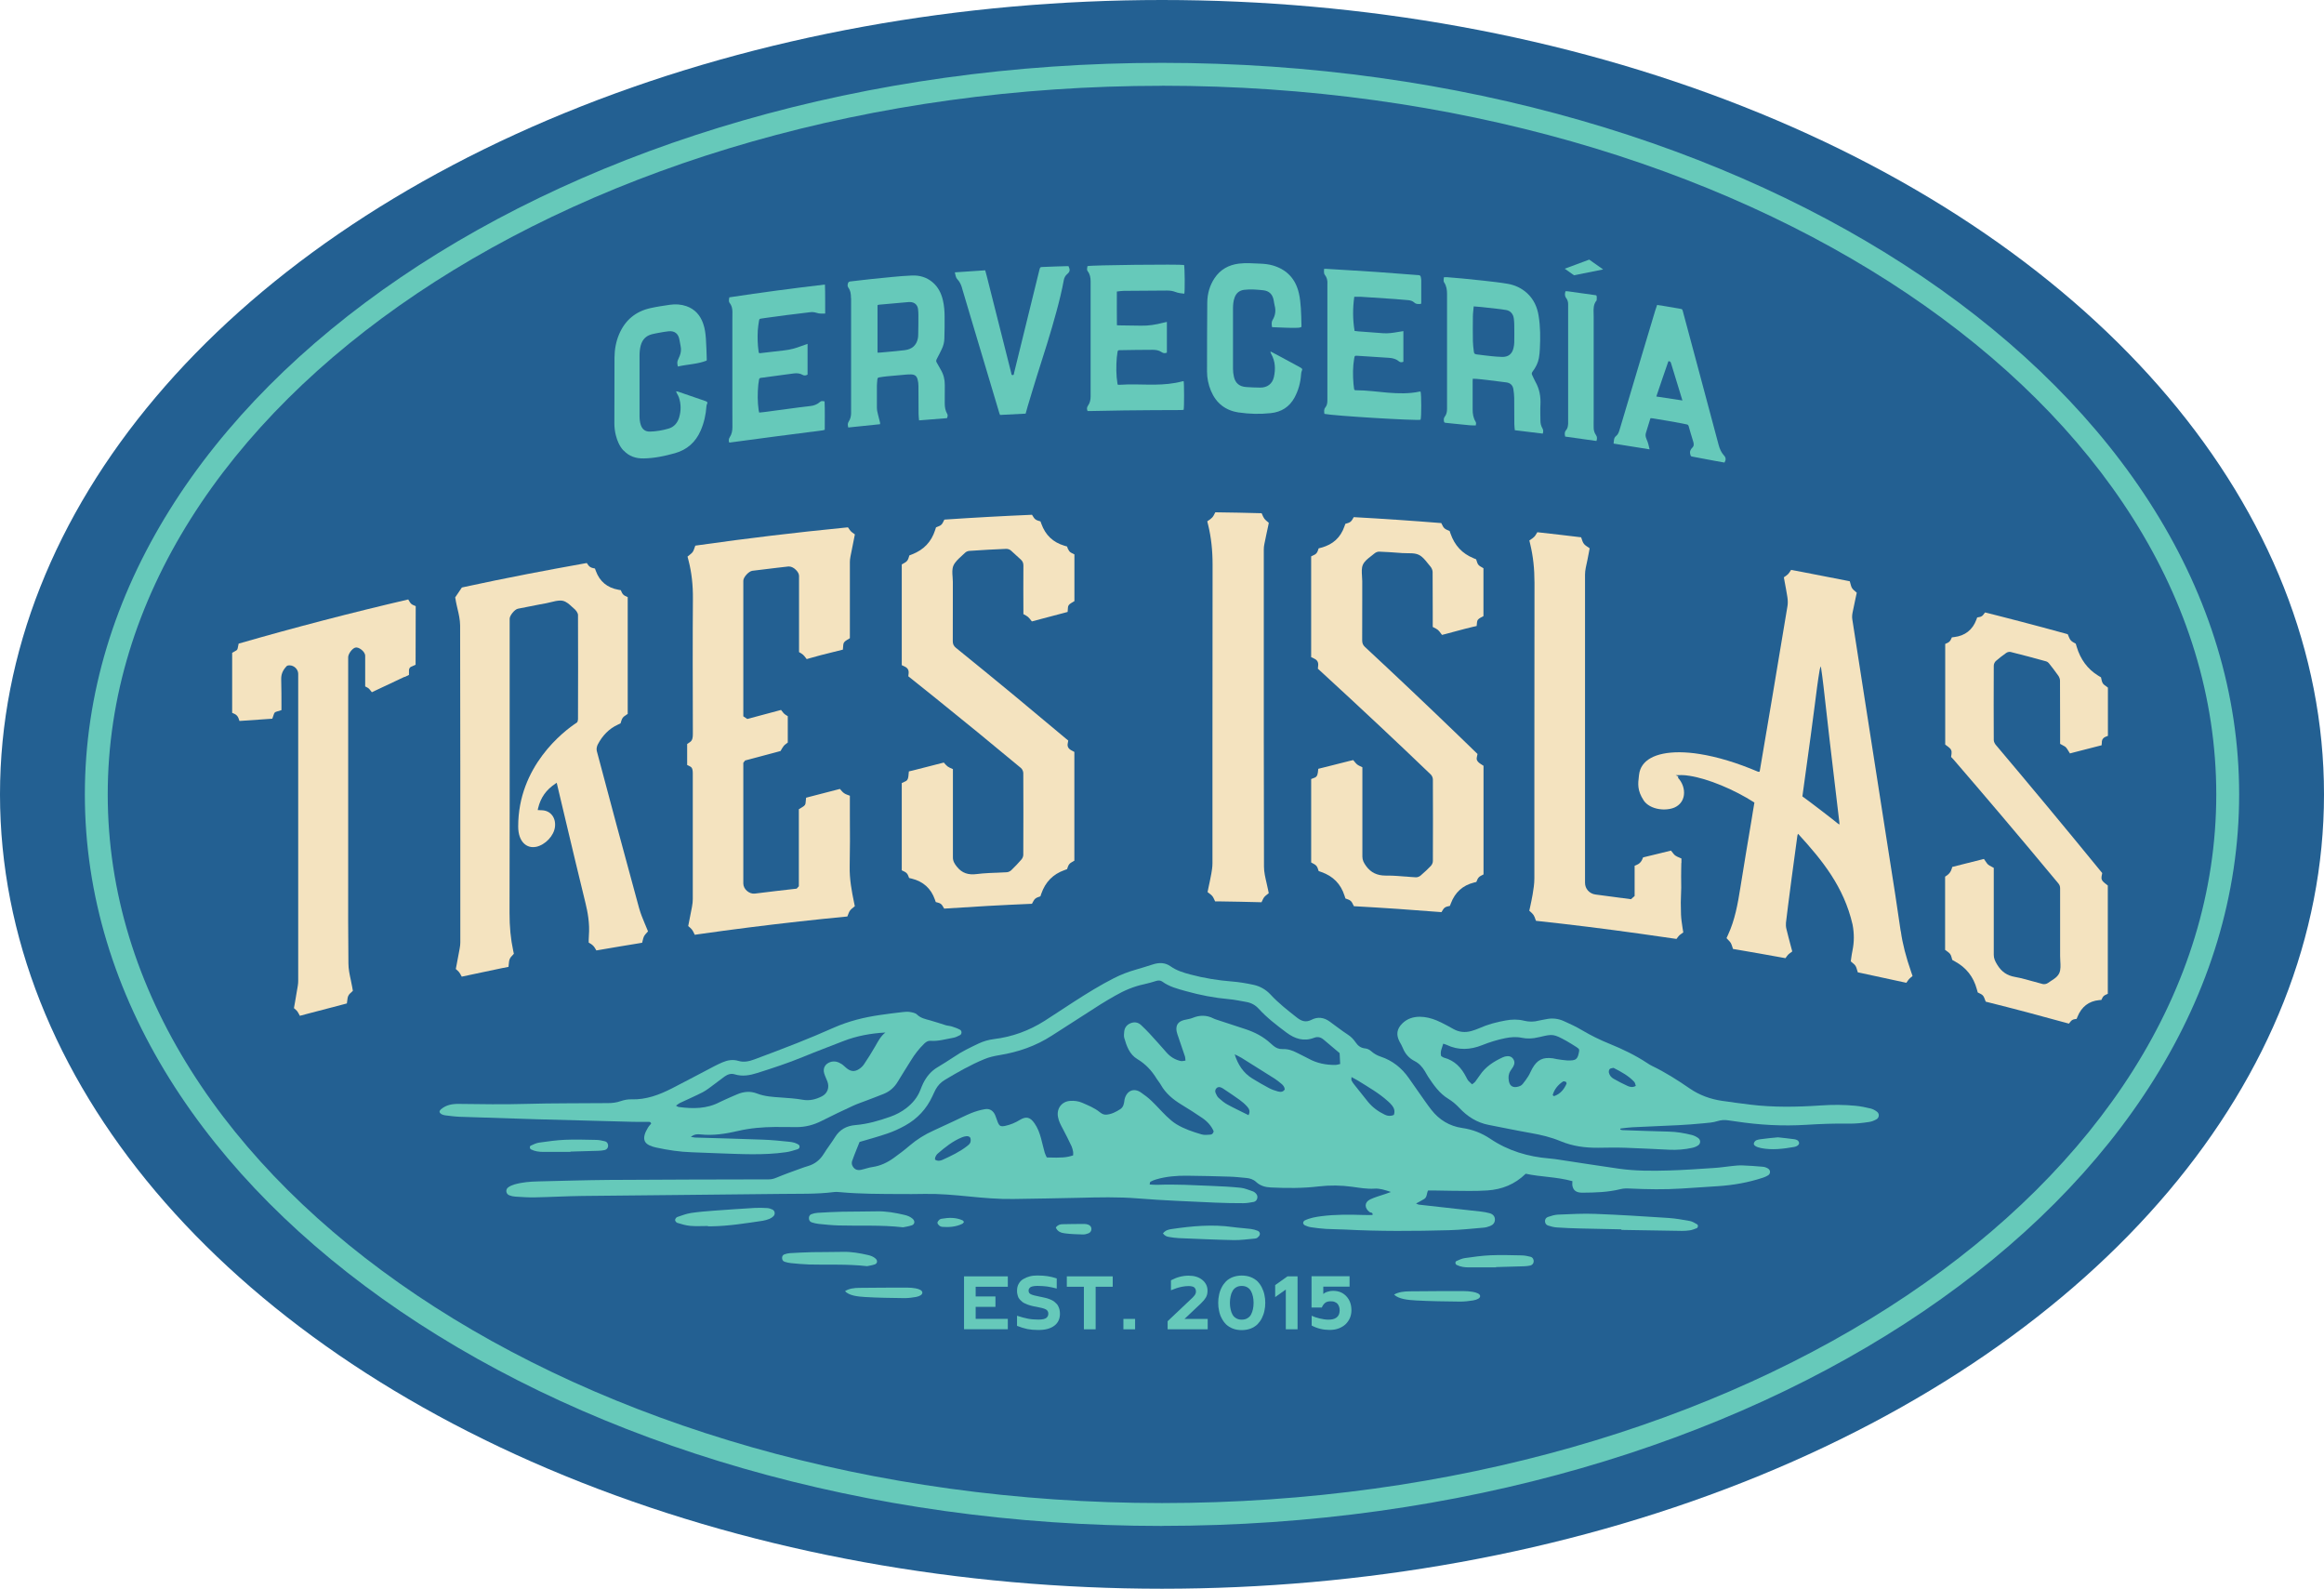 <svg xmlns="http://www.w3.org/2000/svg" id="Layer_1" data-name="Layer 1" viewBox="0 0 375.78 256.85"><defs><style>      .cls-1 {        fill: #236092;      }      .cls-1, .cls-2, .cls-3 {        stroke-width: 0px;      }      .cls-2 {        fill: #f4e3bf;      }      .cls-3 {        fill: #66c9ba;      }    </style></defs><path class="cls-2" d="m187.89,252.39c-98.79,0-179.17-55.61-179.17-123.97S89.1,4.46,187.89,4.46s179.17,55.61,179.17,123.97-80.37,123.97-179.17,123.97Z"></path><ellipse class="cls-1" cx="187.89" cy="128.42" rx="187.89" ry="128.42"></ellipse><g><path class="cls-3" d="m187.89,245.36c-95.31,0-172.84-52.46-172.84-116.94S92.58,11.49,187.89,11.49s172.84,52.46,172.84,116.93-77.54,116.94-172.84,116.94Zm0-232.82c-94.73,0-171.8,51.99-171.8,115.89s77.07,115.89,171.8,115.89,171.8-51.99,171.8-115.89S282.62,12.53,187.89,12.53Z"></path><path class="cls-3" d="m187.89,246.69c-96.04,0-174.17-53.05-174.17-118.26S91.85,10.16,187.89,10.16s174.17,53.05,174.17,118.26-78.13,118.26-174.17,118.26Zm0-232.82c-94,0-170.47,51.39-170.47,114.56s76.47,114.56,170.47,114.56,170.47-51.39,170.47-114.56S281.89,13.86,187.89,13.86Z"></path></g><g><g><path class="cls-2" d="m65.43,109.44c.23-.11.46-.22.7-.33,0-.24,0-.48,0-.73,0-.16.05-.46.35-.59.24-.11.48-.22.72-.32,0-3.16.01-6.32.02-9.48-.14-.06-.28-.12-.42-.18-.22-.09-.41-.26-.53-.47-.09-.14-.17-.29-.26-.43-9.19,2.14-18.33,4.52-27.42,7.14-.05.26-.11.51-.16.77-.05.24-.19.32-.23.34-.22.13-.44.25-.66.38,0,3.23,0,6.47,0,9.7.13.06.26.11.38.17.29.13.53.38.64.69.05.15.11.3.16.45.17-.01.34-.02.51-.03,1.35-.09,2.7-.19,4.05-.28.25-.02.5-.03.75-.05.09-.27.19-.53.28-.8.02-.06.08-.24.33-.32.29-.09.58-.18.87-.27,0-.3,0-.59,0-.89,0-1.14,0-2.46-.04-4.06-.02-.81.22-1.43.8-2.07.05-.05.13-.14.15-.15.12-.05.25-.07.39-.07.75,0,1.41.65,1.41,1.38,0,16.55,0,33.09,0,49.64,0,.25-.02.52-.07.8-.15.87-.3,1.75-.44,2.59-.06.34-.12.68-.18,1.01.1.09.2.17.3.26.17.14.31.32.41.52.08.15.16.31.25.46.36-.1.72-.19,1.08-.29,2-.53,4.59-1.21,5.73-1.5.26-.07.53-.14.79-.21.04-.27.07-.55.11-.82.03-.21.12-.52.37-.76.16-.15.33-.3.49-.46-.03-.19-.07-.38-.1-.57-.07-.39-.15-.77-.23-1.16-.19-.87-.39-1.78-.39-2.72-.05-4.53-.05-9.13-.04-13.58,0-11.96,0-23.92,0-35.89,0-.56.66-1.45,1.17-1.57.54-.14,1.58.64,1.58,1.33,0,1.65,0,3.3,0,4.95.12.06.24.13.36.19.14.07.27.18.37.31.12.15.23.29.35.44.2-.1.41-.19.61-.29,1.55-.73,3.1-1.46,4.65-2.19Z"></path><path class="cls-2" d="m81.4,156.48c.27-.06.55-.11.82-.17.03-.28.06-.56.09-.84.04-.32.16-.62.38-.84.13-.15.27-.29.4-.44-.04-.17-.07-.34-.11-.51-.4-1.87-.6-3.88-.59-6.13.03-11.3.02-22.78.02-33.89,0-4.41,0-8.81,0-13.22,0-.08,0-.15,0-.23,0-.06,0-.13,0-.19.01-.53.82-1.51,1.33-1.61.07-.01.14-.03.2-.04,1.08-.22,2.16-.43,3.25-.64.38-.07.76-.14,1.14-.21.26-.05.51-.12.78-.18.2-.05.47-.12.74-.17.49-.09.87-.1,1.16-.04.59.14,1.05.57,1.5.99.01.01.02.02.04.03.14.14.29.27.45.41.08.09.15.19.23.28.01.02.03.05.04.07.08.13.18.31.19.49.02,5.7.02,11.37,0,16.86,0,.17-.06.47-.18.55-2.23,1.45-9.5,7.1-9.49,16.81,0,2.52,1.42,3.56,2.83,3.29.02,0,.03,0,.05,0,1.51-.32,2.92-1.81,3.07-3.27.08-.75-.11-1.44-.53-1.92-.39-.46-.95-.71-1.6-.73-.22,0-.44-.02-.66-.03.02-.09.03-.18.05-.27.42-1.76,1.3-3,2.85-4.03.01-.01.03-.02.04-.03,0,0,.05-.04.13-.08.08.35.17.69.18.77.47,1.98.94,3.96,1.41,5.94.93,3.92,1.99,8.37,3.06,12.73.34,1.4.71,3.26.55,5.28-.02.2-.02.41-.03.66,0,.15,0,.3,0,.45.12.07.24.14.36.22.25.16.47.37.62.62.09.14.18.29.26.43.3-.05.59-.1.89-.15,1.88-.33,3.84-.65,5.8-.97.24-.04.47-.08.71-.12.06-.24.12-.48.18-.72.06-.24.17-.45.33-.63.15-.16.29-.33.44-.49-.07-.18-.15-.36-.22-.54-.06-.16-.13-.31-.19-.46-.02-.05-.04-.11-.07-.16-.35-.84-.72-1.72-.97-2.63-2.53-9.23-4.98-18.41-6.83-25.37-.1-.36.04-.82.15-1.04.77-1.48,1.85-2.57,3.23-3.21.15-.07.31-.14.46-.22.05-.16.1-.32.15-.48.1-.31.26-.54.51-.71.17-.11.33-.23.5-.34v-18.88c-.14-.07-.29-.13-.43-.2-.23-.11-.41-.3-.53-.56-.05-.12-.11-.24-.16-.36-.13-.02-.26-.05-.39-.07-1.8-.32-3.03-1.34-3.65-3.05-.05-.12-.09-.25-.14-.38-.13-.03-.26-.06-.39-.09-.28-.07-.5-.21-.66-.42-.09-.13-.18-.25-.27-.38-.17.03-.34.06-.51.09-3.02.54-6.04,1.1-9.05,1.68-3.42.66-6.83,1.36-10.2,2.09-.15.03-.29.06-.44.1-.36.53-.72,1.07-1.08,1.6.03.13.05.27.08.4,0,.03,0,.06.01.09,0,.05.01.09.02.13.07.4.17.79.26,1.19.21.88.42,1.78.43,2.73.04,15.7.03,31.55.03,46.89,0,1.45,0,2.9,0,4.34,0,.29-.03.62-.11,1.03-.17.92-.35,1.85-.51,2.71-.04.19-.07.37-.11.56.1.09.21.19.31.28.16.14.29.31.4.5.08.15.17.31.25.46.45-.1.9-.2,1.36-.29,1.77-.38,3.58-.76,5.4-1.14Z"></path><path class="cls-2" d="m204.35,88.83c0-.28.03-.57.09-.86.11-.53.22-1.07.33-1.6.04-.17.07-.34.11-.51.06-.26.11-.52.17-.79.04-.18.07-.36.11-.55-.15-.12-.29-.24-.44-.37-.2-.17-.36-.38-.47-.62-.08-.19-.16-.37-.25-.56-2.5-.07-4.99-.12-7.49-.15-.09.17-.17.33-.26.5-.13.24-.31.44-.53.6-.17.12-.34.24-.51.36.05.2.1.41.15.61.48,1.97.71,4.06.71,6.39-.02,9.83-.02,19.82-.02,29.48v1.34c0,5.82,0,11.64,0,17.47,0,.59-.1,1.19-.18,1.65-.15.82-.33,1.67-.48,2.35-.04.22-.09.44-.13.65.16.12.31.24.47.36.21.16.39.37.5.61.08.18.17.35.25.53.2,0,.39,0,.59,0,2.3.03,4.61.08,6.91.14.08-.17.17-.35.25-.52.11-.23.28-.44.49-.6.14-.11.29-.23.43-.34-.04-.18-.07-.36-.11-.55-.07-.36-.16-.73-.24-1.09-.2-.87-.42-1.77-.42-2.65-.04-13.96-.03-27.79-.03-41.16,0-3.38,0-6.75,0-10.13Z"></path><path class="cls-2" d="m307.33,150.52c-.56-3.96-1.21-8.06-1.78-11.67-.26-1.64-.52-3.28-.77-4.92-1.09-6.97-2.17-13.93-3.26-20.89-.67-4.31-1.35-8.61-2.01-12.91-.05-.33-.04-.69.04-1.09.16-.82.35-1.68.51-2.44.06-.26.11-.52.17-.78-.17-.15-.34-.3-.51-.45-.2-.18-.35-.41-.42-.69-.07-.24-.13-.47-.2-.71-.23-.05-.46-.09-.69-.14-2.58-.51-4.85-.96-6.98-1.36-.61-.12-1.21-.23-1.82-.34-.09.14-.18.27-.27.41-.13.2-.3.37-.5.51-.13.09-.27.18-.4.28.04.24.09.47.13.71.15.8.31,1.64.44,2.47.08.53.09,1.02.02,1.45-.56,3.4-1.13,6.79-1.7,10.18-.23,1.38-.46,2.76-.69,4.14-.3,1.77-.63,3.75-.97,5.74-.02.11-.04.23-.06.34-.16.92-.33,1.97-.5,2.96-.23,1.34-.44,2.57-.55,3.25-.04.22-.08.22-.24.19-.02,0-.03,0-.04,0-3.43-1.46-6.6-2.41-9.42-2.86-1.16-.19-2.27-.28-3.29-.29-3.94-.01-6.27,1.3-6.54,3.62,0,.08-.02.16-.03.24-.15,1.24-.28,2.31.77,3.92.48.73,1.4,1.24,2.52,1.41.24.04.49.05.74.06.65,0,1.26-.11,1.72-.31.87-.39,1.41-1.1,1.53-2.02.13-.98-.25-2.05-.95-2.78.01-.07.03-.15.04-.22-.14-.07-.28-.14-.42-.21.26-.01.57-.02.95-.02.37,0,.81.04,1.28.12,2.99.46,7.2,2.2,10.5,4.32-.09.54-.18,1.07-.27,1.61-.05.3-.09.52-.11.69,0,0,0,0,0,0-.03.2-.07.41-.1.61-.61,3.6-1.13,6.72-1.79,10.84-.42,2.66-.89,5.24-1.98,7.6-.09.19-.18.38-.26.57.17.18.33.35.5.53.15.16.26.35.33.56.07.22.14.44.22.66.22.04.44.07.66.11,2.4.41,4.86.84,7.32,1.29.17.03.33.06.5.09.09-.12.18-.25.27-.37.12-.16.25-.3.41-.41.14-.1.28-.2.42-.31-.08-.3-.16-.59-.24-.89-.23-.88-.48-1.8-.7-2.72-.09-.35-.11-.7-.08-1.02.18-1.71,1.67-12.96,1.84-14.03.03-.18.07-.29.11-.35.02.02.04.04.07.06,3.81,4.17,7.34,8.47,8.75,14.6.28,1.47.27,2.84-.01,4.19-.09.42-.15.84-.2,1.2-.03.19-.05.38-.08.57.17.14.33.28.5.42.2.17.35.4.43.67.07.23.14.45.21.68.22.05.44.09.67.14,2.22.48,4.45.95,6.66,1.44.17.04.35.08.52.11.09-.13.18-.26.27-.39.09-.14.21-.26.34-.38.13-.11.26-.22.39-.33-.07-.19-.14-.39-.2-.58-.87-2.51-1.42-4.63-1.7-6.66Zm-9.92-17.22c-.06-.03-.14-.08-.23-.16-.73-.61-4.82-3.75-5.74-4.39,0,0,0-.02,0-.02.44-3.24.91-6.63,1.34-9.74.26-1.87.47-3.54.66-5.01.27-2.16.51-4.02.78-5.6.05-.29.12-.5.18-.66.02.09.05.2.07.32.22,1.39.5,3.87.82,6.75.16,1.44.33,2.99.52,4.58.11.96.22,1.92.34,2.88.49,4.19,1.05,8.94,1.26,10.65.02.19.02.32,0,.4Z"></path><path class="cls-2" d="m112.42,88.24c-.08.21-.15.42-.23.63-.09.27-.26.5-.48.67-.18.15-.36.29-.54.44.06.22.11.44.17.66.49,1.9.72,3.92.7,6.19-.05,6.28-.03,14.43-.01,20.98,0,.3,0,.6,0,.9,0,.46-.05.97-.44,1.24-.16.11-.32.22-.48.33,0,1.13,0,2.26,0,3.39.14.07.28.14.43.21.26.13.48.31.48,1.13,0,2.32,0,4.63,0,6.95,0,4.36,0,8.2,0,13.39,0,.37-.04.78-.13,1.25-.16.87-.34,1.74-.5,2.56-.04.18-.07.37-.11.55.12.1.23.2.35.3.19.17.35.37.46.6.08.17.16.34.25.51.2-.03.4-.06.6-.09,5.4-.77,10.87-1.46,16.35-2.07,2.57-.29,5.14-.55,7.72-.8.08-.2.16-.4.24-.6.1-.26.27-.48.48-.66.16-.13.33-.26.49-.4-.04-.19-.08-.39-.12-.58-.38-1.83-.75-3.78-.71-5.84.06-2.88.05-5.43.03-8.17,0-.88,0-1.77,0-2.69,0-.19,0-.39,0-.58-.18-.07-.35-.13-.53-.2-.28-.11-.54-.28-.74-.51-.11-.13-.23-.26-.34-.39-.18.05-.36.1-.54.14-.68.18-2.99.77-4.21,1.09-.24.06-.48.12-.72.19-.02.24-.04.49-.07.73-.03.37-.07.51-.59.82-.17.1-.34.21-.51.31,0,4.15,0,8.3,0,12.45-.12.13-.23.26-.35.39-2.26.25-4.52.52-6.77.8-.9.11-1.86-.72-1.86-1.63,0-6.5,0-13.01,0-19.51.1-.13.19-.25.29-.38,1.73-.46,3.5-.94,5.29-1.41.15-.04.29-.08.44-.12.08-.13.15-.27.23-.4.16-.28.34-.51.52-.65.14-.11.28-.21.42-.32,0-.17,0-.33,0-.5,0-1.1,0-2.22,0-3.3,0-.15,0-.3,0-.46-.12-.08-.24-.16-.37-.23-.14-.09-.27-.21-.39-.36-.11-.14-.22-.28-.33-.42-.19.05-.37.1-.56.15-1.61.43-3.26.87-4.9,1.31-.21-.14-.42-.28-.64-.43,0-.05,0-.09,0-.12,0-6.84,0-14.95,0-21.8,0-.57.88-1.54,1.47-1.61,1.29-.16,2.58-.32,3.87-.47.64-.08,1.28-.15,1.92-.22.05,0,.09,0,.14,0,.36,0,.78.21,1.12.56.31.31.49.66.49.96,0,3.11,0,8.41,0,11.84v.48c.13.08.26.16.39.23.19.12.36.27.5.45.12.15.23.3.35.45.2-.06.39-.12.59-.17,1.01-.3,2.39-.65,3.5-.92.59-.15,1.17-.29,1.76-.44.02-.25.04-.49.06-.74.03-.33.12-.53.56-.8.17-.1.34-.2.51-.31,0-.19,0-.38,0-.57,0-2.94,0-8.82,0-11.74,0-.26.03-.55.09-.86.21-1.06.42-2.11.61-3.06.04-.18.07-.37.11-.55-.14-.11-.28-.21-.43-.31-.16-.12-.3-.26-.41-.43-.09-.13-.18-.27-.28-.4-.17.02-.34.03-.51.05-7.85.77-15.77,1.72-23.54,2.82-.21.03-.43.06-.64.09Z"></path><path class="cls-2" d="m172.69,88.78c-.05-.14-.1-.28-.15-.43-.15-.04-.29-.09-.44-.13-1.83-.55-3.05-1.7-3.71-3.52-.05-.14-.1-.27-.15-.41-.14-.04-.28-.09-.42-.13-.3-.09-.53-.27-.68-.51-.09-.14-.18-.29-.27-.43-4.73.2-9.45.46-14.17.78-.09.17-.17.34-.26.51-.14.27-.34.45-.64.56-.15.06-.3.12-.45.18-.05.15-.1.3-.15.46-.62,1.9-1.83,3.17-3.7,3.9-.15.06-.31.12-.46.18-.05.16-.1.31-.15.47-.1.3-.27.52-.56.69-.17.1-.35.2-.52.3,0,1.81,0,3.63,0,5.44,0,3.43,0,6.87,0,10.3,0,.18,0,.36,0,.54.16.08.32.15.48.23.48.23.68.58.63,1.09-.02.16-.03.32-.05.48,1.39,1.11,2.77,2.22,4.16,3.33,4.8,3.86,9.5,7.71,14.04,11.49.22.18.39.54.39.83.02,4.09.02,8.41,0,13.2,0,.25-.12.56-.3.77-.5.58-1.05,1.16-1.64,1.73-.19.18-.49.32-.73.33-.56.04-1.11.06-1.67.08-.04,0-.07,0-.11,0-.39.02-.77.03-1.15.05-.75.04-1.33.09-1.88.16-1.42.19-2.42-.15-3.23-1.15-.42-.51-.68-.95-.67-1.57.01-4.35,0-8.55,0-12.87,0-.46,0-.91,0-1.37-.17-.07-.34-.15-.51-.23-.23-.1-.45-.26-.61-.44-.12-.13-.23-.26-.35-.39-.18.04-.36.09-.53.13-.5.13-1.01.26-1.51.39-.1.03-.21.05-.31.08-.85.22-1.72.44-2.59.66-.24.06-.47.12-.71.17-.02.24-.04.48-.07.71-.06.7-.34.83-.48.89-.2.09-.4.18-.6.28,0,.21,0,.42,0,.64,0,3.01,0,6.01,0,9.02,0,1.48,0,2.97,0,4.45.16.08.31.15.47.23.26.13.45.33.56.61.05.13.11.27.16.4.14.03.28.07.42.1,1.86.46,3.12,1.6,3.74,3.37.05.14.1.28.15.42.15.04.29.08.44.12.29.08.5.24.65.49.09.15.18.3.27.45,4.73-.32,9.46-.58,14.19-.78.09-.16.18-.33.27-.49.15-.27.36-.45.66-.56.15-.05.29-.11.44-.16.05-.15.1-.29.15-.44.66-1.88,1.88-3.13,3.73-3.79.14-.05.29-.1.43-.16.05-.14.1-.29.15-.43.11-.29.28-.51.55-.66.16-.09.32-.19.48-.28v-17.58c-.16-.08-.31-.17-.47-.25-.49-.26-.69-.62-.61-1.07.03-.17.06-.34.09-.52-.13-.11-.26-.22-.4-.33-2.88-2.42-5.65-4.73-8.33-6.95-3.25-2.68-6.37-5.24-9.42-7.7-.37-.3-.52-.61-.52-1.07.01-2.32.01-4.6.01-6.93,0-.89,0-1.78,0-2.67,0-.28-.02-.57-.04-.8-.05-.63-.1-1.28.13-1.82.25-.58.79-1.08,1.34-1.58.19-.17.37-.34.55-.51.16-.16.44-.28.68-.3,2-.14,3.99-.25,5.97-.33.29,0,.56.1.76.27.26.22.51.46.78.71.01.01.02.02.03.03.23.22.49.46.76.69.31.27.45.57.45.99-.02,2.77-.01,4.89,0,7.34,0,.17,0,.35,0,.52.15.08.3.17.45.25.21.12.4.27.55.47.12.15.24.31.37.46.63-.17,1.26-.34,1.89-.5,1.07-.28,2.15-.57,3.22-.85.22-.06.44-.12.67-.18.02-.23.04-.45.05-.68.02-.31.12-.52.58-.79.16-.09.32-.19.47-.28v-7.55c-.16-.08-.33-.17-.49-.25-.26-.13-.43-.34-.53-.63Z"></path><path class="cls-2" d="m212.03,106.24c.18.09.36.18.54.27.44.22.63.59.57,1.11-.02.16-.04.32-.05.48.12.11.24.22.37.34,6.76,6.2,12.61,11.7,17.89,16.77.19.18.34.53.34.79.02,4.19.02,8.51,0,13.2,0,.27-.14.6-.35.81-.49.52-1.05,1.03-1.64,1.54-.2.17-.49.28-.74.28-.63-.03-1.17-.08-1.72-.13-.04,0-.08,0-.11,0-.4-.03-.79-.06-1.17-.09-.6-.04-1.1-.06-1.57-.06-.11,0-.23,0-.34,0-1.37,0-2.38-.48-3.14-1.52-.38-.52-.62-.96-.62-1.54.01-4.09,0-8.01,0-12.04,0-.8,0-1.6,0-2.41-.19-.09-.37-.18-.56-.27-.21-.1-.38-.24-.53-.42-.13-.16-.26-.31-.39-.47-.19.04-.38.09-.57.13-.59.14-1.38.34-2.14.54-.12.03-.24.06-.35.09-.73.19-1.44.37-1.99.5-.2.05-.4.1-.6.15-.02.2-.05.41-.07.61-.07.58-.3.74-.51.82-.19.07-.38.14-.57.22,0,.2,0,.41,0,.61,0,3.84,0,7.25,0,11.01v1.87c.17.09.34.19.51.28.27.15.45.36.55.66.05.15.1.3.15.45.15.05.3.11.45.16,1.9.67,3.12,1.92,3.73,3.81.05.15.1.31.15.46.15.06.31.11.46.17.3.11.51.29.65.57.09.17.18.34.26.51,4.72.26,9.44.58,14.16.96.09-.15.18-.29.27-.44.15-.24.37-.4.66-.47.14-.03.29-.07.43-.1.05-.14.1-.27.16-.41.67-1.78,1.92-2.91,3.72-3.36.13-.03.27-.07.4-.1.05-.13.11-.25.16-.38.11-.27.3-.47.56-.61.15-.08.3-.15.44-.23v-17.56c-.16-.1-.32-.21-.48-.31-.65-.42-.67-.78-.6-1.08.04-.17.08-.35.11-.52-1.06-1.03-2.12-2.05-3.17-3.07-5.29-5.1-10.24-9.78-15.03-14.23-.32-.3-.45-.61-.45-1.06.01-2.26.01-4.53.01-6.79v-2.8c0-.27-.02-.53-.04-.78,0-.01,0-.03,0-.04-.04-.63-.09-1.29.14-1.81.25-.58.81-1.01,1.36-1.43.02-.01.03-.02.05-.04.17-.13.34-.26.49-.39.19-.16.5-.28.74-.27,1.14.04,2.24.12,3.33.2.12,0,.25.02.37.03.33.02.57.02.77.02.05,0,.11,0,.16,0,.23,0,.47,0,.72.02.44.03.78.11,1.07.25.56.27,1.02.83,1.45,1.38.14.17.28.35.42.51.2.24.34.58.35.86.02,2.1.02,4.17.02,6.48v2.42c.18.1.36.19.55.29.21.11.4.27.54.46.14.18.27.36.41.54.21-.05.41-.11.62-.16.4-.1.94-.25,1.45-.39.1-.03.2-.05.3-.08.94-.25,1.9-.51,2.65-.68.19-.04.39-.09.58-.13.02-.2.04-.4.06-.6.03-.31.13-.51.61-.77.14-.08.29-.15.43-.23v-7.74c-.17-.1-.34-.2-.51-.3-.26-.15-.43-.37-.52-.68-.05-.15-.1-.31-.15-.46-.15-.06-.3-.12-.45-.19-1.81-.75-3.02-2.04-3.69-3.96-.05-.14-.1-.29-.15-.43-.14-.06-.28-.12-.42-.18-.32-.14-.54-.33-.67-.59-.09-.17-.18-.34-.26-.51-4.71-.38-9.43-.7-14.15-.96-.09.15-.18.3-.27.45-.15.25-.37.41-.66.5-.14.04-.29.08-.43.13-.05.14-.1.28-.15.42-.63,1.8-1.85,2.92-3.73,3.43-.15.04-.29.08-.44.12-.05.14-.1.28-.15.43-.11.29-.29.5-.56.62-.17.08-.33.16-.5.24v6.85c0,2.96,0,5.91,0,8.87,0,.2,0,.39,0,.59Z"></path><path class="cls-2" d="m271.88,139.5c0-.24,0-.47,0-.71-.23-.1-.46-.2-.68-.3-.23-.1-.43-.25-.58-.44-.14-.18-.29-.36-.43-.54-.58.14-1.17.29-1.75.43-.8.2-1.61.4-2.39.58-.12.03-.25.06-.37.09-.05.12-.1.23-.15.35-.09.21-.32.6-.76.8-.15.07-.3.14-.46.2v.53c0,1.73,0,1.86,0,1.9,0,.82,0,1.64,0,2.46-.2.17-.4.34-.59.52-1.91-.26-3.82-.51-5.73-.76-.48-.06-.92-.29-1.23-.64-.3-.34-.47-.78-.47-1.25,0-16.61,0-33.22,0-49.82,0-.34.04-.71.12-1.12.05-.25.1-.48.15-.7.04-.2.09-.4.13-.61.08-.4.16-.79.23-1.19.04-.21.08-.43.12-.64-.19-.13-.39-.27-.58-.4-.27-.18-.47-.44-.58-.75-.07-.21-.15-.42-.22-.63-2.36-.29-4.72-.56-7.08-.82-.09.15-.18.29-.27.44-.14.23-.33.42-.55.57-.16.11-.32.21-.47.32.05.2.1.4.14.6.47,1.96.69,3.95.69,6.26-.02,10.04-.02,20.41-.02,29.55,0,1.14,0,2.29,0,3.43,0,4.94,0,9.87,0,14.8,0,.87-.14,1.76-.28,2.59-.12.71-.28,1.44-.42,2.09-.04.18-.08.36-.12.54.15.13.29.27.44.4.18.17.32.38.41.61.08.21.15.41.23.62,5.61.6,11.2,1.3,16.79,2.08,1.82.25,3.63.52,5.44.78.16.02.33.05.49.07.09-.12.18-.24.27-.36.12-.16.26-.3.43-.41.13-.09.27-.19.4-.28-.04-.24-.08-.49-.12-.73-.1-.67-.22-1.44-.25-2.17-.06-1.7-.03-2.4,0-3.16.03-.69.06-1.41.02-3,0-.21,0-.61.01-1.06,0-.36.01-.75.02-1.11Z"></path><path class="cls-2" d="m339.85,119.95c.02-.21.07-.38.18-.52.1-.14.24-.24.41-.31.13-.05.26-.11.4-.16v-7.8c-.18-.13-.36-.27-.54-.4-.17-.12-.37-.32-.46-.73-.04-.18-.08-.35-.12-.53-.16-.1-.32-.2-.48-.29-1.68-1.04-2.84-2.6-3.45-4.65-.05-.17-.1-.34-.15-.5-.15-.09-.31-.18-.46-.26-.27-.16-.46-.37-.59-.68-.08-.2-.16-.39-.25-.59-.19-.05-.38-.11-.57-.16-1.18-.33-2.36-.65-3.53-.96-2.46-.66-4.92-1.3-7.39-1.93-.63-.16-1.25-.32-1.88-.47-.09.12-.18.24-.27.36-.16.21-.37.34-.63.38-.12.02-.25.05-.37.07-.04.12-.09.24-.13.36-.61,1.64-1.84,2.61-3.58,2.81-.13.02-.25.03-.38.05-.05.11-.1.23-.16.34-.11.24-.29.43-.53.54-.13.06-.26.12-.39.18v16.27c.17.13.34.25.51.38.44.33.58.63.51,1.12-.02.17-.05.34-.07.5.13.14.26.27.39.41,4.79,5.56,9.87,11.51,16.95,20.03.21.26.29.48.29.82,0,1.87,0,3.75,0,5.63,0,1.77,0,3.54,0,5.31,0,.25.01.52.03.8.04.67.08,1.37-.15,1.91-.27.61-.84.98-1.36,1.3-.16.11-.33.21-.47.32-.26.19-.64.24-.87.18-.52-.13-1.05-.28-1.57-.43-.03,0-.06-.02-.08-.02-.39-.11-.78-.22-1.16-.32-.65-.17-1.18-.29-1.68-.38-1.26-.22-2.14-.81-2.84-1.94-.36-.58-.58-1.05-.58-1.63,0-3.05,0-5.8,0-8.63,0-1.81,0-3.62,0-5.43-.22-.12-.45-.24-.67-.36-.19-.1-.34-.24-.46-.41-.15-.22-.31-.45-.46-.67-.21.05-.43.11-.64.16-.69.17-1.63.41-2.51.63-.65.16-1.31.33-1.97.5-.04.12-.08.24-.11.36-.13.41-.39.76-.75,1.01-.1.07-.2.14-.3.2,0,3.95,0,7.9,0,11.84.17.13.35.25.52.38.25.18.41.41.5.74.05.17.09.34.14.5.15.08.31.17.46.26,1.81,1,2.96,2.46,3.51,4.47.05.18.1.36.15.53.17.08.33.17.5.25.27.14.44.33.55.62.08.21.16.41.24.62,4.49,1.12,8.98,2.31,13.45,3.55.09-.11.18-.23.27-.34.16-.2.37-.33.63-.37.12-.02.24-.04.35-.06.04-.11.09-.22.13-.33.66-1.63,1.84-2.54,3.51-2.7.12-.01.24-.02.36-.03.05-.1.1-.21.15-.31.11-.24.29-.41.52-.51.12-.06.25-.11.37-.17v-17.51c-.17-.13-.34-.27-.51-.4-.45-.35-.58-.67-.49-1.12.03-.16.07-.33.1-.49-.14-.17-.28-.34-.42-.51-5.6-6.86-11.25-13.65-16.79-20.21-.13-.15-.33-.49-.33-.78-.02-3.63-.02-7.45,0-12.01,0-.29.15-.61.36-.79.48-.42,1.02-.84,1.64-1.28.23-.17.55-.21.74-.16,1.88.47,3.82.98,5.75,1.52.14.04.3.15.41.28.48.6,1.04,1.32,1.54,2.04.13.18.27.51.27.78.02,2.4.02,5.65.02,8.25,0,.66,0,1.32,0,1.98.22.12.45.25.67.37.19.1.34.25.45.43.16.25.31.5.47.75.23-.06.45-.12.68-.18.4-.1.91-.23,1.44-.37,1-.26,2-.52,3-.77.01-.16.03-.33.04-.49Z"></path></g><g><path class="cls-3" d="m253.55,68.56c-.01.37-.1.73-.34,1-.27.32-.21.65-.13,1.02,1.69.24,3.38.47,5.06.71.11-.35.14-.65-.08-.96-.24-.34-.36-.73-.37-1.13-.02-.5,0-1,0-1.5,0-5.49,0-10.97,0-16.46,0-.2,0-.4-.01-.6-.03-.75-.03-1.48.49-2.08,0-.23.04-.46,0-.69-.02-.17-.21-.15-.34-.17-1.45-.21-2.89-.41-4.34-.61-.11-.01-.22-.01-.36-.01-.12.41-.15.77.13,1.13.21.27.3.62.3.96,0,.31,0,.62,0,.94,0,5.74,0,11.47,0,17.21,0,.41.01.82,0,1.24Z"></path><path class="cls-3" d="m117.94,71.55c5.03-.68,10.06-1.34,15.1-1.98.09-.01.19-.05.32-.09-.01-1.54.04-3.07-.03-4.59-.45-.09-.54-.08-.78.12-.44.38-.95.57-1.51.63-.61.07-1.22.14-1.83.22-1.9.25-3.79.5-5.69.76-.24.03-.5.05-.76.08-.03-.14-.07-.26-.09-.38-.19-1.36-.19-2.74-.06-4.11.03-.27.09-.55.12-.82.02-.2.14-.29.32-.31.09-.01.17-.02.26-.03.59-.08,1.19-.16,1.78-.24,1.09-.15,2.18-.3,3.27-.44.5-.06,1-.02,1.44.24.26.15.52.09.78-.05,0-1.65,0-3.28,0-4.97-.36.13-.69.23-1.02.36-.89.34-1.79.59-2.73.69-1.29.14-2.58.3-3.87.45-.23.03-.26,0-.3-.26-.16-1.13-.19-2.26-.13-3.4.03-.52.12-1.05.2-1.57.05-.3.07-.31.38-.36.24-.04.5-.07.74-.11,1.1-.15,2.2-.31,3.31-.45,1.23-.16,2.46-.28,3.69-.45.42-.06.81-.05,1.21.09.43.16.9.11,1.37.11-.02-1.57.02-3.11-.04-4.69-5.21.61-10.34,1.29-15.46,2.07-.03.2-.07.34-.07.49,0,.14.03.31.12.41.33.41.44.9.45,1.42,0,.47-.01.95-.01,1.43,0,4.63,0,9.25,0,13.88,0,1.11.01,2.22.01,3.34,0,.58-.1,1.15-.44,1.66-.19.29-.18.56-.08.84Z"></path><path class="cls-3" d="m175.84,66.45c.15,0,.29,0,.43,0,1.84-.04,3.68-.08,5.51-.1,3.06-.04,6.12-.05,9.18-.06.15,0,.29-.02.43-.03.1-.39.09-4.32,0-4.64-.09.01-.17.01-.26.04-1.43.38-2.89.5-4.37.52-1.95.02-3.9-.11-5.85.03-.06,0-.12-.02-.18-.03-.02-.06-.03-.11-.04-.16-.23-1.4-.22-2.81-.11-4.22.03-.3.07-.6.12-.89.05-.26.09-.3.35-.3,1.76-.03,3.53-.06,5.29-.06.52,0,1.04.06,1.48.37.28.2.55.22.86.09v-4.97c-.21.05-.4.08-.58.13-1.18.31-2.38.51-3.62.48-1.16-.03-2.32-.03-3.47-.05-.13,0-.25,0-.41-.02-.03-1.81,0-3.6-.01-5.45.4-.04.75-.11,1.1-.11,2.34-.03,4.68-.03,7.02-.05.48,0,.92.06,1.36.23.45.18.95.23,1.43.28.11-.44.07-4.3-.04-4.64-.62-.15-15.15.01-15.62.18-.03.27-.16.57.04.83.38.49.47,1.06.47,1.66,0,3.66,0,7.33,0,10.99,0,2.53,0,5.05,0,7.58,0,.55-.11,1.07-.44,1.52-.2.28-.18.55-.05.86Z"></path><path class="cls-3" d="m214.63,45.79c0,4.26,0,8.53,0,12.79,0,2.06,0,4.13,0,6.19,0,.4-.07.78-.32,1.09-.28.33-.2.69-.16,1.05,1.59.32,14.61,1.11,15.55.95.15-.44.14-4.1,0-4.55-.05,0-.12-.02-.18,0-1.69.36-3.41.31-5.13.17-1.7-.14-3.4-.39-5.11-.39-.03,0-.05,0-.08,0-.15,0-.23-.07-.25-.22-.03-.27-.07-.55-.1-.82-.11-1.36-.12-2.72.11-4.07.08-.48.09-.49.58-.46,1.69.11,3.39.21,5.08.33.57.04,1.12.18,1.58.57.24.2.48.15.72.06,0-1.65,0-3.29,0-4.95-.32.05-.6.09-.88.14-.8.14-1.58.26-2.39.2-1.34-.1-2.68-.2-4.02-.3-.19-.01-.37-.04-.6-.07-.31-1.84-.31-3.66-.05-5.52.39,0,.74-.01,1.09,0,1.81.11,3.61.23,5.42.36.73.05,1.45.12,2.18.18.37.03.73.13,1.01.39.34.31.7.25,1.1.21.01-.08.03-.14.03-.2,0-1.21.01-2.43,0-3.64,0-.16-.05-.32-.07-.48-.03-.2-.14-.31-.35-.32-.1,0-.2-.02-.3-.02-1-.08-2-.15-3-.23-1.2-.09-2.4-.19-3.61-.27-1.21-.08-2.43-.15-3.65-.23-1.47-.09-2.93-.18-4.41-.27-.09,0-.2,0-.33.01.02.35-.09.7.15.99.31.4.41.85.4,1.34Z"></path><path class="cls-3" d="m100.83,72.82c.87.94,1.98,1.32,3.26,1.29,1.71-.03,3.4-.38,5.06-.85,1.94-.55,3.31-1.76,4.13-3.62.56-1.28.86-2.61.95-3.98.01-.13.05-.27.11-.39.09-.16.04-.26-.09-.35-.06-.04-.13-.07-.2-.09-1.5-.52-2.98-1.03-4.48-1.54-.06-.02-.14,0-.26-.02.07.16.11.27.17.37.1.2.22.38.29.59.36,1.06.37,2.15.05,3.24-.26.89-.83,1.57-1.73,1.82-.97.28-1.97.46-2.98.48-.76.02-1.24-.34-1.49-1.05-.16-.47-.21-.97-.21-1.47,0-3.24,0-6.48,0-9.71,0-.56.04-1.12.19-1.68.26-.97.86-1.59,1.83-1.83.39-.1.78-.17,1.17-.24.49-.09.98-.18,1.47-.23,1-.12,1.63.38,1.79,1.36.06.34.12.68.19,1.02.11.52.07,1.04-.13,1.55-.09.24-.2.47-.3.7-.17.36-.1.7-.01,1.06,1.57-.36,3.15-.37,4.64-.95.02-.08.03-.13.03-.17-.04-1.12-.06-2.25-.14-3.37-.06-.82-.16-1.64-.43-2.41-.47-1.38-1.35-2.38-2.74-2.86-.85-.29-1.74-.35-2.63-.22-1.05.15-2.12.31-3.16.54-2.39.53-4.1,1.93-5.08,4.24-.51,1.21-.73,2.47-.74,3.76,0,3.55,0,7.1-.02,10.65,0,.66.08,1.29.24,1.92.23.91.59,1.75,1.22,2.44Z"></path><path class="cls-3" d="m200.31,66.68c1.72.26,3.44.29,5.16.11,1.72-.18,3.02-1,3.85-2.52.63-1.17.97-2.42,1.06-3.75.01-.21.04-.42.13-.6.09-.17.07-.28-.07-.39-.1-.08-.21-.14-.32-.2-1.2-.65-2.39-1.3-3.59-1.94-.34-.18-.69-.36-1.04-.54-.02.02-.05.04-.08.05.04.11.09.22.14.32.67,1.2.72,2.47.43,3.75-.25,1.1-1.09,1.71-2.22,1.69-.75,0-1.51-.04-2.26-.09-1.08-.07-1.75-.62-1.98-1.65-.1-.42-.15-.87-.15-1.3-.01-3.25,0-6.5,0-9.75,0-.6.05-1.2.26-1.77.27-.74.79-1.16,1.58-1.25,1.01-.12,2.02-.03,3.01.07,1.02.1,1.57.68,1.74,1.68.05.27.08.55.15.81.22.82.1,1.59-.33,2.31-.23.38-.15.76-.1,1.16.08,0,.13.02.18.02.69.03,1.38.06,2.07.08.53.02,1.05.03,1.58.02.31,0,.62,0,.93-.14,0-.12,0-.23,0-.35-.03-.91-.03-1.83-.1-2.74-.06-.78-.13-1.58-.31-2.34-.52-2.29-1.9-3.83-4.2-4.51-.68-.2-1.38-.27-2.09-.3-1.14-.05-2.29-.14-3.43,0-1.66.21-3,.96-3.93,2.36-.78,1.18-1.15,2.5-1.17,3.9-.04,3.73-.03,7.45-.04,11.18,0,1.08.22,2.11.63,3.11.84,2.01,2.33,3.18,4.5,3.52Z"></path><path class="cls-3" d="m155.55,46.56c.56,1.87,1.11,3.74,1.67,5.61,1.45,4.86,2.9,9.72,4.36,14.59.03.09.07.18.12.32,1.36-.07,2.73-.14,4.14-.21.11-.41.21-.8.33-1.18.5-1.65.99-3.31,1.51-4.96,1.1-3.46,2.22-6.92,3.16-10.43.45-1.66.86-3.32,1.17-5.01.07-.39.25-.73.56-.99.44-.37.49-.67.2-1.27-.11,0-.23,0-.34,0-.58.02-1.16.03-1.74.05-.69.02-1.38.05-2.07.08-.43.02-.43.02-.54.42,0,.02-.01.05-.02.07-1.36,5.53-2.72,11.07-4.08,16.6-.04.15,0,.37-.22.39-.26.02-.22-.23-.26-.38-1.32-5.21-2.63-10.43-3.95-15.64-.07-.3-.17-.59-.25-.92-1.64.11-3.26.22-4.91.33.11.41.13.82.4,1.1.39.41.61.9.77,1.43Z"></path><path class="cls-3" d="m137.62,48.2c-.01,5.55,0,11.1,0,16.65,0,.64,0,1.28,0,1.91,0,.5-.11.97-.39,1.4-.21.31-.15.61-.07.95,1.72-.18,3.42-.36,5.14-.53,0-.11.02-.19,0-.26-.1-.43-.21-.87-.33-1.3-.11-.38-.18-.77-.18-1.17.01-1.17,0-2.35,0-3.53,0-.34.06-.67.08-1.01.02-.18.1-.27.28-.3.4-.06.82-.13,1.23-.17.99-.1,2-.19,3-.27.31-.03.62-.05.94-.04.61.02.92.26,1.06.85.08.32.13.66.13,1,.01,1.51,0,3.02.02,4.54,0,.33.05.66.08,1.04,1.54-.12,3.02-.24,4.52-.36.13-.38.14-.49.03-.69-.31-.53-.4-1.11-.4-1.72,0-.98,0-1.95.01-2.93.01-.9-.2-1.73-.65-2.49-.23-.38-.43-.78-.66-1.17-.12-.19-.09-.36.01-.56.28-.52.55-1.05.8-1.58.27-.55.42-1.13.43-1.74.03-1.16.06-2.33.04-3.49,0-.91-.07-1.82-.28-2.71-.27-1.14-.78-2.15-1.69-2.91-.95-.79-2.07-1.12-3.3-1.07-1.06.04-2.1.13-3.15.23-1.11.1-2.22.21-3.33.33-1.17.13-2.35.26-3.51.4-.12.01-.29.11-.33.2-.09.24-.16.53,0,.76.38.52.46,1.11.45,1.73Zm4.27,1.14c.07-.03.14-.07.21-.08,1.61-.15,3.22-.29,4.83-.43.08,0,.18,0,.26,0,.68.03,1.15.44,1.25,1.11.04.33.06.67.06,1.01,0,1.05,0,2.1-.03,3.15,0,.21-.02.43-.06.63-.22,1.08-.94,1.74-2.13,1.88-.95.12-1.92.2-2.88.29-.37.04-.75.07-1.12.1-.12,0-.24,0-.39.01,0-2.58,0-5.12,0-7.68Z"></path><path class="cls-3" d="m233.98,47.53c0,5.23,0,10.45,0,15.68,0,.96,0,1.93,0,2.89,0,.46-.08.9-.37,1.26-.16.21-.17.43-.14.67.04.27.06.3.32.33.38.04.78.08,1.16.12.9.09,1.79.18,2.69.27.31.03.64.02.98.03.05-.21.1-.41-.03-.62-.37-.61-.47-1.26-.47-1.95,0-1.52,0-3.05,0-4.58,0-.12.01-.24.02-.4.23,0,.42,0,.61.02.6.06,1.2.11,1.8.19,1.01.12,2.02.25,3.02.38.62.08,1.02.44,1.13,1.06.08.48.13.97.14,1.45.02,1.4,0,2.8.02,4.2,0,.33.05.67.08,1.02,1.54.2,3.03.38,4.52.55.1-.32.1-.58-.05-.84-.22-.38-.33-.79-.33-1.23,0-.86-.05-1.73,0-2.59.07-1.32-.15-2.56-.82-3.74-.2-.34-.33-.71-.51-1.06-.12-.22-.07-.39.07-.58.49-.64.86-1.36,1.01-2.16.1-.5.13-1.01.16-1.52.09-1.77.09-3.55-.2-5.32-.22-1.4-.78-2.66-1.85-3.65-.9-.83-1.98-1.33-3.16-1.53-1.27-.22-2.56-.35-3.84-.5-1.14-.13-2.27-.24-3.4-.35-.86-.08-1.72-.15-2.59-.22-.16-.01-.31.01-.48.02-.01.31-.12.59.05.84.37.56.46,1.18.46,1.83Zm4.31,2c.48.04.89.07,1.3.11.81.08,1.62.17,2.43.27.51.06,1.02.12,1.52.21.68.11,1.15.64,1.24,1.39.04.35.07.7.07,1.05.01.94.02,1.87,0,2.81,0,.31-.06.62-.13.92-.22.94-.84,1.43-1.82,1.41-.6-.01-1.23-.07-1.83-.13-.72-.07-1.44-.17-2.16-.26-.04,0-.07,0-.11-.01-.37-.06-.46-.14-.49-.5-.07-.55-.14-1.1-.15-1.64-.02-1.34-.02-2.67,0-4.01,0-.52.09-1.04.13-1.61Z"></path><path class="cls-3" d="m266.24,70.99c-.16-.34-.21-.67-.1-1.02.23-.77.47-1.53.71-2.3,0-.02.03-.04.06-.07.13.01.26.02.39.04,1.13.19,2.26.37,3.39.57.68.12,1.37.26,2.05.4.16.03.25.11.31.29.23.8.45,1.6.71,2.4.15.44.19.83-.19,1.14-.05.05-.08.12-.13.18-.17.25-.22.51-.13.82.09.33.08.33.41.39,1.19.22,2.37.45,3.56.67.52.1,1.05.19,1.56.28.26-.43.26-.79-.09-1.16-.46-.5-.69-1.09-.86-1.71-1.03-3.87-2.06-7.73-3.1-11.6-.89-3.31-1.78-6.63-2.67-9.95-.1-.39-.11-.39-.49-.45-.87-.15-1.74-.31-2.61-.45-.35-.06-.7-.11-1.07-.16-.12.33-.22.62-.31.91-.9,2.99-1.8,5.98-2.69,8.97-1.01,3.41-2.03,6.82-3.05,10.23-.12.39-.24.8-.57,1.06-.42.32-.35.77-.42,1.24,1.95.31,3.87.61,5.82.93-.13-.59-.25-1.13-.49-1.63Zm3.53-12.59c.34-.03.39.18.45.39.48,1.55.95,3.11,1.43,4.67.12.39.24.79.39,1.28-1.45-.22-2.8-.43-4.22-.64.65-1.95,1.31-3.84,1.95-5.7Z"></path><polygon class="cls-3" points="259.22 43.56 256.97 41.97 253.01 43.44 254.51 44.5 259.22 43.56"></polygon></g><g><path class="cls-3" d="m254.25,190.95c-2.55-.71-5.11-.67-7.55-1.2-1.76,1.72-3.84,2.54-6.19,2.7-.99.07-1.98.08-2.97.08-1.85,0-3.7-.04-5.55-.07-.34,0-.68,0-1.08,0-.24.45-.14,1.07-.62,1.37-.39.25-.81.45-1.32.73.21.09.35.18.49.19,3.34.38,6.67.74,10.01,1.12.47.05.94.14,1.39.26.55.15.85.52.86.99.01.55-.29.89-.77,1.08-.32.12-.66.23-.99.26-1.89.16-3.77.37-5.66.42-5.64.15-11.28.19-16.92-.11-.99-.05-1.98-.04-2.97-.1-.81-.05-1.63-.15-2.44-.27-.34-.05-.67-.17-.98-.31-.13-.06-.27-.24-.28-.38,0-.13.12-.34.24-.4.86-.42,1.79-.58,2.73-.7,2.27-.29,4.55-.26,6.84-.19.47.02.94,0,1.41,0,.09-.46-.31-.35-.47-.47-.86-.65-.87-1.58.09-2.05.77-.37,1.61-.59,2.43-.87.23-.08.45-.16.93-.33-1.04-.35-1.85-.6-2.68-.54-1.22.08-2.4-.14-3.59-.3-1.8-.25-3.61-.27-5.41-.06-2.58.31-5.15.29-7.74.17-.88-.04-1.7-.26-2.37-.88-.47-.44-1.03-.61-1.64-.66-.9-.08-1.8-.19-2.7-.21-2.28-.07-4.56-.13-6.84-.15-1.68-.02-3.36.12-4.98.59-.33.09-.65.23-.95.39-.07.04-.06.23-.12.44.47.02.89.07,1.31.05,2.93-.11,5.85.06,8.78.18,1.55.06,3.1.14,4.64.3.67.07,1.31.37,1.97.58.12.04.23.12.33.2.29.23.46.52.38.9-.07.32-.29.55-.6.61-.55.1-1.1.2-1.66.2-1.51,0-3.01-.02-4.52-.09-4.17-.2-8.35-.34-12.51-.68-3.19-.26-6.36-.18-9.55-.1-3.53.08-7.06.14-10.59.19-2.42.04-4.82-.17-7.22-.41-2.36-.23-4.71-.45-7.09-.41-1.42.03-2.84.03-4.26.02-3.1-.02-6.2-.01-9.29-.29-.38-.03-.78-.08-1.16-.03-2.83.36-5.68.26-8.51.3-10.72.13-21.44.21-32.16.33-2.58.03-5.16.18-7.75.23-1.03.02-2.06-.06-3.09-.12-.34-.02-.69-.1-1-.22-.53-.21-.64-.91-.19-1.26.3-.23.67-.38,1.03-.49,1.25-.36,2.54-.46,3.83-.49,3.83-.09,7.66-.21,11.49-.24,8.61-.06,17.22-.07,25.83-.09.44,0,.82-.11,1.23-.28,1.27-.53,2.57-.99,3.86-1.46.4-.15.81-.29,1.22-.41,1.13-.33,1.96-1,2.58-2.01.56-.91,1.24-1.76,1.8-2.67.77-1.24,1.88-1.83,3.31-1.95,1.94-.16,3.8-.7,5.63-1.35.94-.33,1.81-.79,2.6-1.4,1-.78,1.8-1.73,2.26-2.93.14-.36.28-.72.45-1.07.53-1.06,1.25-1.95,2.28-2.57.92-.56,1.84-1.12,2.73-1.72,1.25-.86,2.61-1.5,3.97-2.15.79-.37,1.61-.6,2.47-.71,2.96-.36,5.68-1.36,8.19-2.95,1.6-1.02,3.17-2.08,4.76-3.1,2.1-1.35,4.22-2.67,6.45-3.8,1.12-.57,2.28-1.02,3.48-1.36.95-.27,1.89-.57,2.84-.87,1-.32,1.97-.3,2.84.32.97.69,2.08,1.02,3.2,1.32,2.21.59,4.46.95,6.74,1.13,1.15.09,2.31.29,3.44.53,1.07.23,2.01.76,2.77,1.57,1.29,1.4,2.78,2.56,4.27,3.73.75.59,1.45.83,2.36.36,1.01-.52,2-.39,2.92.27.52.38,1.04.77,1.56,1.15.45.33.9.66,1.37.96.52.33.94.76,1.28,1.26.38.56.85.93,1.57.99.32.03.67.2.92.42.46.41.97.71,1.55.9,1.91.63,3.4,1.82,4.55,3.45.57.81,1.13,1.62,1.7,2.43.65.91,1.27,1.84,1.96,2.72,1.27,1.63,2.95,2.65,4.99,2.94,1.66.24,3.14.81,4.53,1.74,2.89,1.95,6.12,2.91,9.57,3.19.56.05,1.11.12,1.66.21,3.19.48,6.38.99,9.57,1.44,2.69.38,5.41.37,8.12.29,2.45-.07,4.9-.25,7.35-.41.94-.06,1.88-.21,2.82-.31.56-.06,1.12-.12,1.67-.1,1.12.04,2.23.12,3.35.22.29.03.59.14.83.3.4.25.4.83,0,1.08-.25.16-.53.28-.82.38-2.38.79-4.83,1.22-7.34,1.38-1.93.12-3.87.26-5.8.38-2.8.18-5.59.13-8.39,0-.52-.03-1.02-.03-1.53.1-2.02.5-4.09.56-6.16.57-.17,0-.35-.01-.51-.04-.63-.11-.98-.45-1.1-1.1-.04-.21,0-.43,0-.73Zm-80.73-4.17c0-.23.03-.41,0-.57-.06-.29-.12-.6-.24-.87-.46-.97-.93-1.93-1.44-2.88-.33-.61-.65-1.21-.77-1.9-.25-1.37.62-2.51,2-2.59.65-.04,1.29.04,1.9.3.99.43,1.99.83,2.84,1.51.31.25.64.45,1.06.42.84-.06,1.57-.44,2.26-.88.53-.34.62-.9.69-1.47,0-.04.01-.09.02-.13.34-1.4,1.49-1.9,2.64-1.11.6.41,1.19.86,1.71,1.36.84.8,1.6,1.68,2.44,2.49.49.47,1.02.94,1.6,1.29,1.26.76,2.65,1.23,4.06,1.64.43.13.93.07,1.4.04.26-.01.48-.17.56-.54-.38-.88-1.04-1.61-1.87-2.17-1.1-.75-2.23-1.47-3.37-2.16-1.34-.82-2.52-1.79-3.31-3.19-.19-.34-.45-.63-.66-.96-.8-1.31-1.79-2.39-3.13-3.19-1.27-.76-1.74-2.09-2.12-3.42-.09-.32-.04-.69-.01-1.03.07-.66.44-1.12,1.05-1.36.61-.24,1.19-.15,1.68.31.47.45.94.89,1.37,1.37.93,1.01,1.85,2.04,2.76,3.08.62.7,1.38,1.16,2.29,1.36.22.05.47-.04.76-.07-.04-.29-.03-.51-.1-.71-.34-1.02-.69-2.04-1.04-3.06-.11-.33-.24-.65-.3-.98-.16-.98.24-1.56,1.21-1.81.46-.12.94-.16,1.37-.34,1.15-.47,2.26-.48,3.37.08.15.08.32.14.48.19,1.55.51,3.1,1.02,4.66,1.53,1.53.5,2.94,1.22,4.13,2.33.13.12.26.22.39.34.44.38.92.59,1.53.57.84-.04,1.61.22,2.35.61.61.32,1.24.6,1.84.93,1.36.75,2.82,1.04,4.35,1.02.24,0,.48-.09.77-.15-.03-.61-.06-1.16-.09-1.76-.86-.73-1.71-1.44-2.57-2.17-.46-.39-.95-.54-1.55-.31-1.66.64-3.1.18-4.47-.84-1.59-1.19-3.16-2.39-4.5-3.86-.55-.6-1.21-.95-2-1.09-.93-.16-1.86-.37-2.8-.45-2.37-.21-4.68-.66-6.97-1.3-1.33-.37-2.67-.71-3.81-1.54-.31-.22-.63-.21-.98-.11-.66.2-1.32.4-1.99.54-1.66.35-3.2,1.01-4.66,1.85-.78.45-1.57.9-2.33,1.38-2.65,1.69-5.29,3.39-7.93,5.09-2.57,1.66-5.4,2.64-8.41,3.13-.85.14-1.68.32-2.49.66-2.24.92-4.32,2.12-6.39,3.36-.65.39-1.14.92-1.49,1.57-.18.34-.33.7-.5,1.05-.95,2.06-2.43,3.65-4.41,4.75-.9.5-1.85.94-2.82,1.27-1.5.52-3.03.93-4.55,1.38-.17.42-.35.86-.52,1.29-.24.6-.48,1.2-.69,1.81-.06.19-.06.43,0,.62.25.65.76.93,1.43.79.63-.13,1.24-.37,1.88-.46,1.27-.18,2.39-.72,3.41-1.45.87-.63,1.74-1.28,2.55-1.98,1.19-1.02,2.49-1.83,3.92-2.47,1.1-.5,2.19-1.01,3.28-1.52.94-.44,1.86-.91,2.81-1.3.71-.28,1.46-.51,2.22-.63.76-.13,1.33.26,1.64.98.15.36.26.73.4,1.09.26.66.48.78,1.19.64.85-.18,1.63-.5,2.38-.96,1.05-.64,1.7-.46,2.4.56.5.72.8,1.52,1.03,2.36.21.79.39,1.59.61,2.37.08.28.23.53.33.77,2.48.07,3.17.02,4.27-.34Zm26.12-16.34c.52,1.67,1.4,3.02,2.85,3.91.88.54,1.77,1.06,2.68,1.54.45.24.95.42,1.44.55.41.11.86.14,1.13-.33-.04-.43-.3-.71-.6-.95-.33-.27-.67-.55-1.03-.78-1.78-1.13-3.56-2.25-5.35-3.36-.36-.22-.75-.39-1.13-.58Zm25.74,9.8c.21-.6.05-1.08-.27-1.5-.2-.27-.46-.51-.71-.73-1.44-1.3-3.12-2.25-4.75-3.27-.32-.2-.66-.37-1.12-.62,0,.26-.05.44.01.56.13.26.31.51.5.74.71.91,1.43,1.81,2.16,2.71.75.91,1.68,1.58,2.73,2.08.44.21.89.27,1.45.03Zm-74.2,7.22c.46.3.89.2,1.27.02,1.36-.62,2.71-1.26,3.91-2.19.2-.15.42-.33.52-.55.09-.21.1-.5.04-.72-.08-.27-.36-.36-.63-.34-.25.02-.51.08-.74.18-1.49.61-2.72,1.59-3.92,2.63-.16.13-.28.33-.37.52-.07.14-.06.31-.08.46Zm50.7-7.18c.32-.61.1-1.04-.22-1.39-.37-.41-.79-.78-1.24-1.1-.79-.58-1.62-1.11-2.44-1.67-.14-.1-.28-.19-.44-.27-.34-.17-.62-.15-.83.06-.25.25-.26.55-.13.83.12.27.26.56.47.75.44.39.9.79,1.42,1.07,1.08.59,2.2,1.11,3.39,1.71Z"></path><path class="cls-3" d="m262,182.62c.12.03.25.08.37.08,2.49.08,4.99.19,7.48.24,1.26.03,2.48.24,3.69.54.37.09.73.27,1.04.49.44.31.43.91-.01,1.2-.28.19-.61.32-.94.39-1.22.27-2.47.37-3.72.31-2.36-.11-4.73-.24-7.09-.32-1.46-.05-2.93-.02-4.39,0-2.09.02-4.11-.24-6.06-1.05-1.55-.65-3.18-1.04-4.84-1.33-2.29-.4-4.56-.88-6.84-1.32-1.89-.37-3.43-1.36-4.72-2.74-.54-.57-1.11-1.06-1.78-1.47-1.44-.87-2.37-2.22-3.28-3.59-.19-.29-.34-.6-.52-.89-.41-.67-.92-1.25-1.63-1.61-.93-.47-1.56-1.19-1.94-2.15-.14-.36-.35-.69-.53-1.03-.57-1.1-.43-2.04.45-2.91.78-.77,1.74-1.08,2.81-1.09.96,0,1.88.24,2.76.6.56.23,1.09.52,1.62.79.34.18.68.36,1.02.56.95.55,1.95.65,2.99.35.41-.12.82-.26,1.21-.43,1.38-.62,2.83-1.01,4.32-1.27.98-.18,1.97-.21,2.95.04.81.2,1.61.2,2.42-.02.37-.1.76-.13,1.14-.22,1-.22,1.98-.11,2.9.31.98.44,1.96.89,2.88,1.44,1.45.86,2.95,1.6,4.51,2.23,2.12.86,4.17,1.85,6.08,3.11.25.17.51.33.78.46,2.14,1.03,4.14,2.3,6.08,3.64,1.6,1.1,3.36,1.73,5.25,2.01,1.49.22,2.98.41,4.48.6,3.82.47,7.64.4,11.47.14,1.89-.13,3.79-.13,5.67.06.81.08,1.62.25,2.41.44.36.09.72.29,1.02.52.41.32.37.94-.08,1.21-.36.21-.78.38-1.19.44-1.1.17-2.21.29-3.34.27-2.28-.04-4.56.05-6.84.19-3.79.24-7.57.03-11.33-.54-.43-.06-.85-.11-1.28-.18-.6-.09-1.16-.06-1.76.13-.73.23-1.52.28-2.29.35-1.33.13-2.66.23-3.99.3-2.49.13-4.99.21-7.48.34-.64.03-1.27.13-1.9.2l-.05.19Zm-23.96-7.33c.24-.19.39-.28.49-.41.26-.34.51-.69.75-1.05.92-1.38,2.25-2.23,3.71-2.9.12-.05.24-.1.36-.13.49-.11.96-.09,1.29.34.33.43.28.89.02,1.33-.13.22-.29.43-.43.65-.32.5-.36,1.03-.26,1.61.2,1.18,1.11,1.14,1.85.82.15-.07.3-.19.4-.32.32-.4.63-.81.9-1.25.25-.4.42-.85.65-1.26.81-1.41,1.71-1.84,3.32-1.63.21.03.42.1.63.13.55.08,1.11.18,1.66.21,1.53.07,1.74-.2,1.97-1.57.01-.08-.03-.16-.06-.29-.1-.08-.23-.2-.37-.29-.55-.34-1.09-.7-1.65-1.01-2.05-1.12-2.19-1.13-4.28-.63-.08.02-.17.03-.25.05-.89.22-1.78.27-2.69.08-.9-.19-1.79-.11-2.69.07-1.27.26-2.5.64-3.7,1.12-1.92.77-3.85.87-5.76-.05-.15-.07-.31-.11-.54-.18-.19.7-.54,1.3-.33,2,.17.1.31.22.47.26,1.71.46,2.8,1.61,3.57,3.13.1.19.19.39.32.56.16.19.36.35.62.6Zm26.46.26c-.08-.22-.11-.5-.26-.66-.92-.99-2.09-1.61-3.27-2.22-.04-.02-.09-.04-.12-.03-.2.05-.45.06-.57.19-.12.13-.17.4-.13.58.1.43.39.78.77.99.74.42,1.5.82,2.28,1.17.38.17.82.25,1.3-.02Zm-13.44,1.49c.1.07.18.18.23.16,1-.34,1.6-1.08,2.01-2,.03-.08-.05-.29-.13-.32-.13-.06-.35-.1-.46-.03-.8.54-1.39,1.25-1.65,2.19Z"></path><path class="cls-3" d="m111.75,183.8c.37.06.49.09.62.1,3.66.11,7.31.2,10.97.34,1.42.05,2.83.19,4.24.34.59.06,1.2.17,1.67.58.12.32-.03.55-.29.63-.61.19-1.23.39-1.86.48-3.69.53-7.39.29-11.09.17-1.38-.04-2.75-.12-4.13-.16-1.94-.06-3.86-.35-5.75-.76-.38-.08-.76-.19-1.1-.35-.74-.34-1.01-.88-.8-1.69.1-.41.32-.79.53-1.16.14-.25.36-.47.53-.67-.09-.35-.34-.28-.53-.28-.77-.01-1.55,0-2.32-.01-5.25-.14-10.5-.27-15.75-.42-4.13-.12-8.26-.26-12.39-.4-.77-.03-1.54-.14-2.31-.23-.21-.03-.43-.09-.61-.19-.14-.08-.29-.23-.31-.37-.02-.13.11-.31.22-.41.83-.71,1.8-.89,2.87-.88,3.62.04,7.23.11,10.85,0,4.43-.13,8.87-.08,13.3-.13.69,0,1.36-.08,2.02-.31.56-.19,1.18-.32,1.77-.3,2.37.08,4.48-.72,6.53-1.76,2.3-1.17,4.57-2.4,6.86-3.59.42-.22.85-.42,1.28-.61.85-.37,1.71-.53,2.64-.25.86.26,1.71.07,2.53-.23,2.34-.87,4.67-1.75,6.99-2.67,2-.79,3.98-1.63,5.95-2.5,2.35-1.03,4.8-1.64,7.32-2.01,1.23-.19,2.47-.33,3.71-.48.38-.04.78-.09,1.16-.03.41.07.92.15,1.19.41.6.59,1.33.74,2.08.94.87.23,1.72.54,2.58.8.33.1.68.1,1.01.21.45.14.89.3,1.3.52.32.17.32.7,0,.87-.37.2-.78.39-1.19.45-1.18.2-2.35.57-3.57.47-.43-.03-.73.18-1.02.45-.84.81-1.55,1.73-2.16,2.73-.7,1.14-1.43,2.26-2.11,3.4-.55.93-1.3,1.6-2.29,2-.91.37-1.84.71-2.77,1.07-.72.28-1.46.52-2.16.84-1.72.8-3.43,1.6-5.11,2.46-1.3.66-2.65,1.01-4.09,1-1.16,0-2.32-.03-3.49-.02-1.98.02-3.95.18-5.89.63-2.01.47-4.05.8-6.14.57-.44-.05-.93-.06-1.51.38Zm31.42-16.88c-2.36.13-4.63.54-6.81,1.39-2.2.86-4.42,1.69-6.6,2.59-2.39.98-4.84,1.78-7.3,2.56-1.2.38-2.41.61-3.67.22-.57-.18-1.12,0-1.59.33-.6.42-1.16.88-1.75,1.31-.59.43-1.16.9-1.8,1.24-1.22.63-2.49,1.17-3.73,1.76-.2.1-.37.26-.62.43.22.11.33.2.45.21,2.29.31,4.55.32,6.67-.81.27-.14.55-.25.82-.38.67-.3,1.33-.6,2.01-.88,1.03-.43,2.09-.52,3.15-.11,1.27.49,2.6.56,3.93.65,1.16.08,2.32.16,3.46.36,1.13.2,2.14-.06,3.1-.55.92-.47,1.25-1.43.9-2.39-.16-.44-.39-.87-.52-1.32-.25-.84.15-1.54.98-1.83.67-.23,1.28-.04,1.84.32.29.19.52.45.79.66.66.55,1.3.62,2.01.16.32-.2.61-.48.82-.79.64-.96,1.27-1.94,1.84-2.95.45-.79.85-1.59,1.63-2.19Z"></path><path class="cls-3" d="m262.13,198.74c-2.19-.05-4.38-.08-6.57-.14-1.29-.03-2.58-.08-3.86-.17-.46-.03-.93-.16-1.37-.3-.3-.09-.5-.35-.51-.68-.02-.34.18-.61.47-.71.52-.18,1.07-.35,1.62-.38,2.02-.08,4.04-.2,6.05-.12,3.95.15,7.89.4,11.84.66,1.15.08,2.3.28,3.44.49.41.07.79.32,1.16.53.23.13.18.54-.07.64-.35.14-.72.28-1.09.34-.42.07-.86.09-1.28.09-3.26-.05-6.53-.1-9.79-.16,0-.03,0-.07,0-.1Z"></path><path class="cls-3" d="m146.02,198.41c-3.62-.41-7.02-.2-10.42-.3-1.07-.03-2.15-.14-3.22-.25-.38-.04-.76-.13-1.13-.25-.31-.1-.46-.37-.45-.71,0-.28.15-.52.4-.61.32-.12.66-.2,1-.22,1.33-.08,2.66-.15,4-.18,1.85-.04,3.7-.01,5.55-.06,1.52-.04,3,.23,4.47.57.5.12.99.29,1.38.66.38.35.32.87-.17,1.03-.52.18-1.08.25-1.41.32Z"></path><path class="cls-3" d="m140.17,204.69c-3.26-.37-6.32-.18-9.38-.27-.97-.03-1.93-.13-2.9-.22-.34-.03-.69-.12-1.02-.22-.28-.09-.42-.34-.41-.64,0-.25.13-.47.36-.55.29-.1.59-.18.9-.2,1.2-.07,2.4-.13,3.6-.16,1.67-.03,3.33-.01,5-.05,1.37-.03,2.7.21,4.02.51.45.1.89.26,1.25.59.34.31.29.78-.15.93-.47.16-.97.22-1.27.29Z"></path><path class="cls-3" d="m114.46,198.2c-.94,0-1.89.06-2.83-.02-.72-.06-1.42-.28-2.12-.49-.16-.05-.35-.3-.35-.46,0-.16.18-.42.34-.48.73-.25,1.46-.53,2.21-.65,1.23-.19,2.47-.28,3.72-.38,2.18-.16,4.37-.31,6.56-.44.68-.04,1.37-.02,2.06.02.29.02.59.11.85.24.42.21.49.76.15,1.09-.18.17-.41.33-.64.42-.36.14-.74.25-1.11.31-2.72.4-5.43.84-8.19.89-.21,0-.43,0-.64,0,0-.02,0-.05,0-.07Z"></path><path class="cls-3" d="m188.04,199.4c.41-.52.91-.64,1.42-.71,3.28-.48,6.56-.79,9.87-.32.98.14,1.97.18,2.95.31.37.05.75.16,1.1.3.25.1.4.37.32.63-.05.18-.22.36-.38.48-.13.1-.32.14-.48.15-1.11.09-2.22.26-3.33.24-2.96-.06-5.92-.2-8.88-.32-.56-.02-1.11-.11-1.66-.2-.34-.05-.65-.2-.93-.56Z"></path><path class="cls-3" d="m92.25,186.22c-1.46,0-2.92.01-4.38,0-.69,0-1.37-.08-2-.4-.24-.13-.27-.52-.02-.63.43-.19.86-.4,1.32-.47,1.4-.2,2.81-.4,4.22-.46,1.67-.07,3.35-.01,5.02.02.47.01.94.11,1.39.22.37.09.56.44.53.78-.03.34-.25.56-.55.64-.33.08-.68.1-1.02.12-1.5.05-3.01.09-4.51.13,0,.02,0,.03,0,.05Z"></path><path class="cls-3" d="m241.91,204.89c-1.46,0-2.92.01-4.38,0-.69,0-1.37-.08-2-.4-.24-.13-.27-.52-.02-.63.43-.19.86-.4,1.32-.47,1.4-.2,2.81-.4,4.22-.46,1.67-.07,3.35-.01,5.02.02.47.01.94.11,1.39.22.37.09.56.44.53.78-.03.34-.25.56-.55.64-.33.08-.68.1-1.02.12-1.5.05-3.01.09-4.51.13,0,.02,0,.03,0,.05Z"></path><path class="cls-3" d="m287.44,183.86c.99.11,1.84.19,2.68.31.33.05.68.15.78.56.06.27-.24.59-.8.69-1.77.31-3.56.54-5.36.18-.83-.17-1.25-.47-1.14-.8.18-.55.72-.57,1.16-.64.93-.14,1.86-.21,2.67-.29Z"></path><path class="cls-3" d="m170.73,198.44c.3-.42.67-.52,1.05-.53,1.19-.03,2.39-.04,3.58-.04.21,0,.43.04.62.12.29.12.5.34.5.68,0,.33-.18.59-.47.71-.27.11-.58.19-.87.19-.98-.03-1.96-.05-2.93-.18-.57-.07-1.19-.23-1.49-.94Z"></path><path class="cls-3" d="m136.64,208.73c.64-.42,1.45-.52,2.28-.53,2.59-.03,5.18-.04,7.78-.04.45,0,.94.04,1.35.12.62.12,1.08.34,1.09.68.02.33-.4.59-1.01.71-.58.11-1.26.19-1.88.19-2.13-.03-4.26-.05-6.37-.18-1.24-.07-2.58-.23-3.24-.94Z"></path><path class="cls-3" d="m225.41,209.29c.71-.42,1.61-.52,2.54-.53,2.88-.03,5.76-.04,8.65-.04.5,0,1.04.04,1.51.12.69.12,1.2.34,1.22.68.02.33-.44.59-1.13.71-.65.11-1.4.19-2.09.19-2.36-.03-4.74-.05-7.08-.18-1.38-.07-2.87-.23-3.6-.94Z"></path><path class="cls-3" d="m155.87,197.55c-.1.11-.16.24-.26.29-1.03.5-2.12.58-3.24.5-.16-.01-.35-.08-.47-.18-.15-.13-.32-.32-.32-.49,0-.17.18-.35.32-.49.08-.08.22-.13.35-.15,1.15-.2,2.29-.24,3.38.25.1.04.16.17.25.27Z"></path></g><g><path class="cls-3" d="m155.88,206.34h7.08v1.68h-5.2v1.57h3.2v1.68h-3.2v1.94h5.2v1.68h-7.08v-8.56Z"></path><path class="cls-3" d="m164.72,207.55c.18-.33.42-.59.74-.77.31-.19.67-.34,1.05-.44s.79-.14,1.23-.14c.62,0,1.16.04,1.64.11.48.07.97.19,1.49.37v1.63c-.57-.15-1.08-.26-1.55-.33-.45-.05-.98-.1-1.59-.1-.3,0-.56.03-.77.08-.19.04-.34.11-.42.21-.1.08-.15.16-.18.23-.03.08-.04.16-.04.27,0,.26.12.45.38.57s.72.25,1.38.37c.19.04.35.07.48.1.11.01.27.05.48.11.2.04.37.1.51.15.12.04.29.11.47.19s.33.18.44.26c.12.1.25.21.37.34.14.14.23.27.3.44.08.15.14.33.19.52.04.21.07.42.07.66,0,.82-.3,1.48-.9,1.93-.62.47-1.46.7-2.58.7-.67,0-1.26-.05-1.79-.15-.53-.11-1.08-.29-1.67-.52v-1.63c.67.22,1.26.37,1.75.47s1.07.15,1.71.15c.34,0,.62-.03.85-.08.22-.07.4-.14.49-.25.1-.1.16-.19.2-.29.03-.1.06-.2.06-.33,0-.33-.15-.58-.44-.72-.29-.14-.79-.27-1.49-.4-.19-.04-.34-.07-.45-.08-.1-.03-.25-.07-.45-.11-.19-.05-.36-.1-.48-.15-.12-.04-.27-.11-.44-.19-.18-.07-.33-.16-.44-.25s-.22-.19-.34-.31c-.12-.12-.22-.26-.3-.4-.07-.15-.12-.31-.16-.49-.06-.19-.07-.4-.07-.6,0-.44.08-.81.27-1.14Z"></path><path class="cls-3" d="m172.49,206.34h7.43v1.68h-2.76v6.88h-1.9v-6.88h-2.76v-1.68Z"></path><path class="cls-3" d="m181.65,213.22h1.89v1.68h-1.89v-1.68Z"></path><path class="cls-3" d="m188.8,213.59l4.02-3.8c.19-.19.34-.37.42-.5.1-.15.14-.32.14-.49,0-.29-.1-.52-.27-.67-.18-.14-.48-.22-.92-.22-.36,0-.71.04-1.07.11-.37.08-.66.15-.88.23-.22.07-.53.19-.9.34v-1.61c.93-.5,1.89-.75,2.84-.75s1.66.23,2.22.68c.57.47.85,1.04.85,1.75,0,.41-.08.78-.26,1.09-.18.3-.45.63-.81.97l-2.65,2.5h3.75v1.68h-6.48v-1.31Z"></path><path class="cls-3" d="m196.98,210.62c0-.45.04-.88.14-1.3.08-.41.22-.81.42-1.19.19-.38.44-.71.72-1,.29-.27.66-.51,1.08-.67.44-.16.92-.25,1.44-.25s1.01.08,1.45.25c.42.16.79.4,1.08.67.29.29.53.62.72,1s.34.78.42,1.19c.1.42.14.85.14,1.3s-.04.87-.14,1.3c-.08.41-.23.81-.42,1.19s-.44.71-.72,1c-.29.27-.66.51-1.08.67-.44.16-.92.25-1.45.25s-1-.08-1.44-.25c-.42-.16-.79-.4-1.08-.67-.29-.29-.53-.62-.72-1-.21-.38-.34-.78-.42-1.19-.1-.42-.14-.85-.14-1.3Zm1.89,0c0,.38.04.72.11,1.04.07.32.16.6.31.86.14.26.34.45.6.6.25.15.55.22.89.22s.66-.07.9-.22c.26-.15.47-.34.6-.6.14-.26.25-.55.31-.86.07-.31.11-.66.11-1.04s-.04-.72-.11-1.04c-.07-.32-.18-.6-.31-.85-.14-.26-.34-.47-.6-.62-.25-.15-.55-.22-.9-.22s-.64.07-.89.22c-.26.15-.47.36-.6.62-.15.25-.25.53-.31.85-.07.31-.11.67-.11,1.04Z"></path><path class="cls-3" d="m206.18,207.76l2-1.42h1.63v8.56h-1.9v-6.43l-1.72,1.22v-1.93Z"></path><path class="cls-3" d="m212.06,212.7c.38.18.84.33,1.34.45.49.12.97.19,1.41.19.26,0,.49-.03.7-.07.22-.05.41-.14.57-.25.16-.11.3-.27.4-.47.08-.2.14-.44.14-.71,0-.21-.03-.38-.08-.55-.06-.16-.12-.33-.23-.47s-.26-.25-.47-.33c-.19-.1-.42-.12-.68-.12-.35,0-.64.07-.86.23-.23.18-.42.42-.57.78h-1.66v-5.06h6.15v1.68h-4.25v1.19c.18-.16.41-.29.7-.37.3-.1.59-.14.88-.14.89,0,1.6.29,2.15.88.55.59.82,1.34.82,2.27,0,.42-.08.82-.23,1.2-.16.38-.38.71-.68,1.01-.29.29-.66.52-1.11.7-.46.18-.96.26-1.5.26-1.03,0-2-.23-2.91-.71v-1.61Z"></path></g></g></svg>